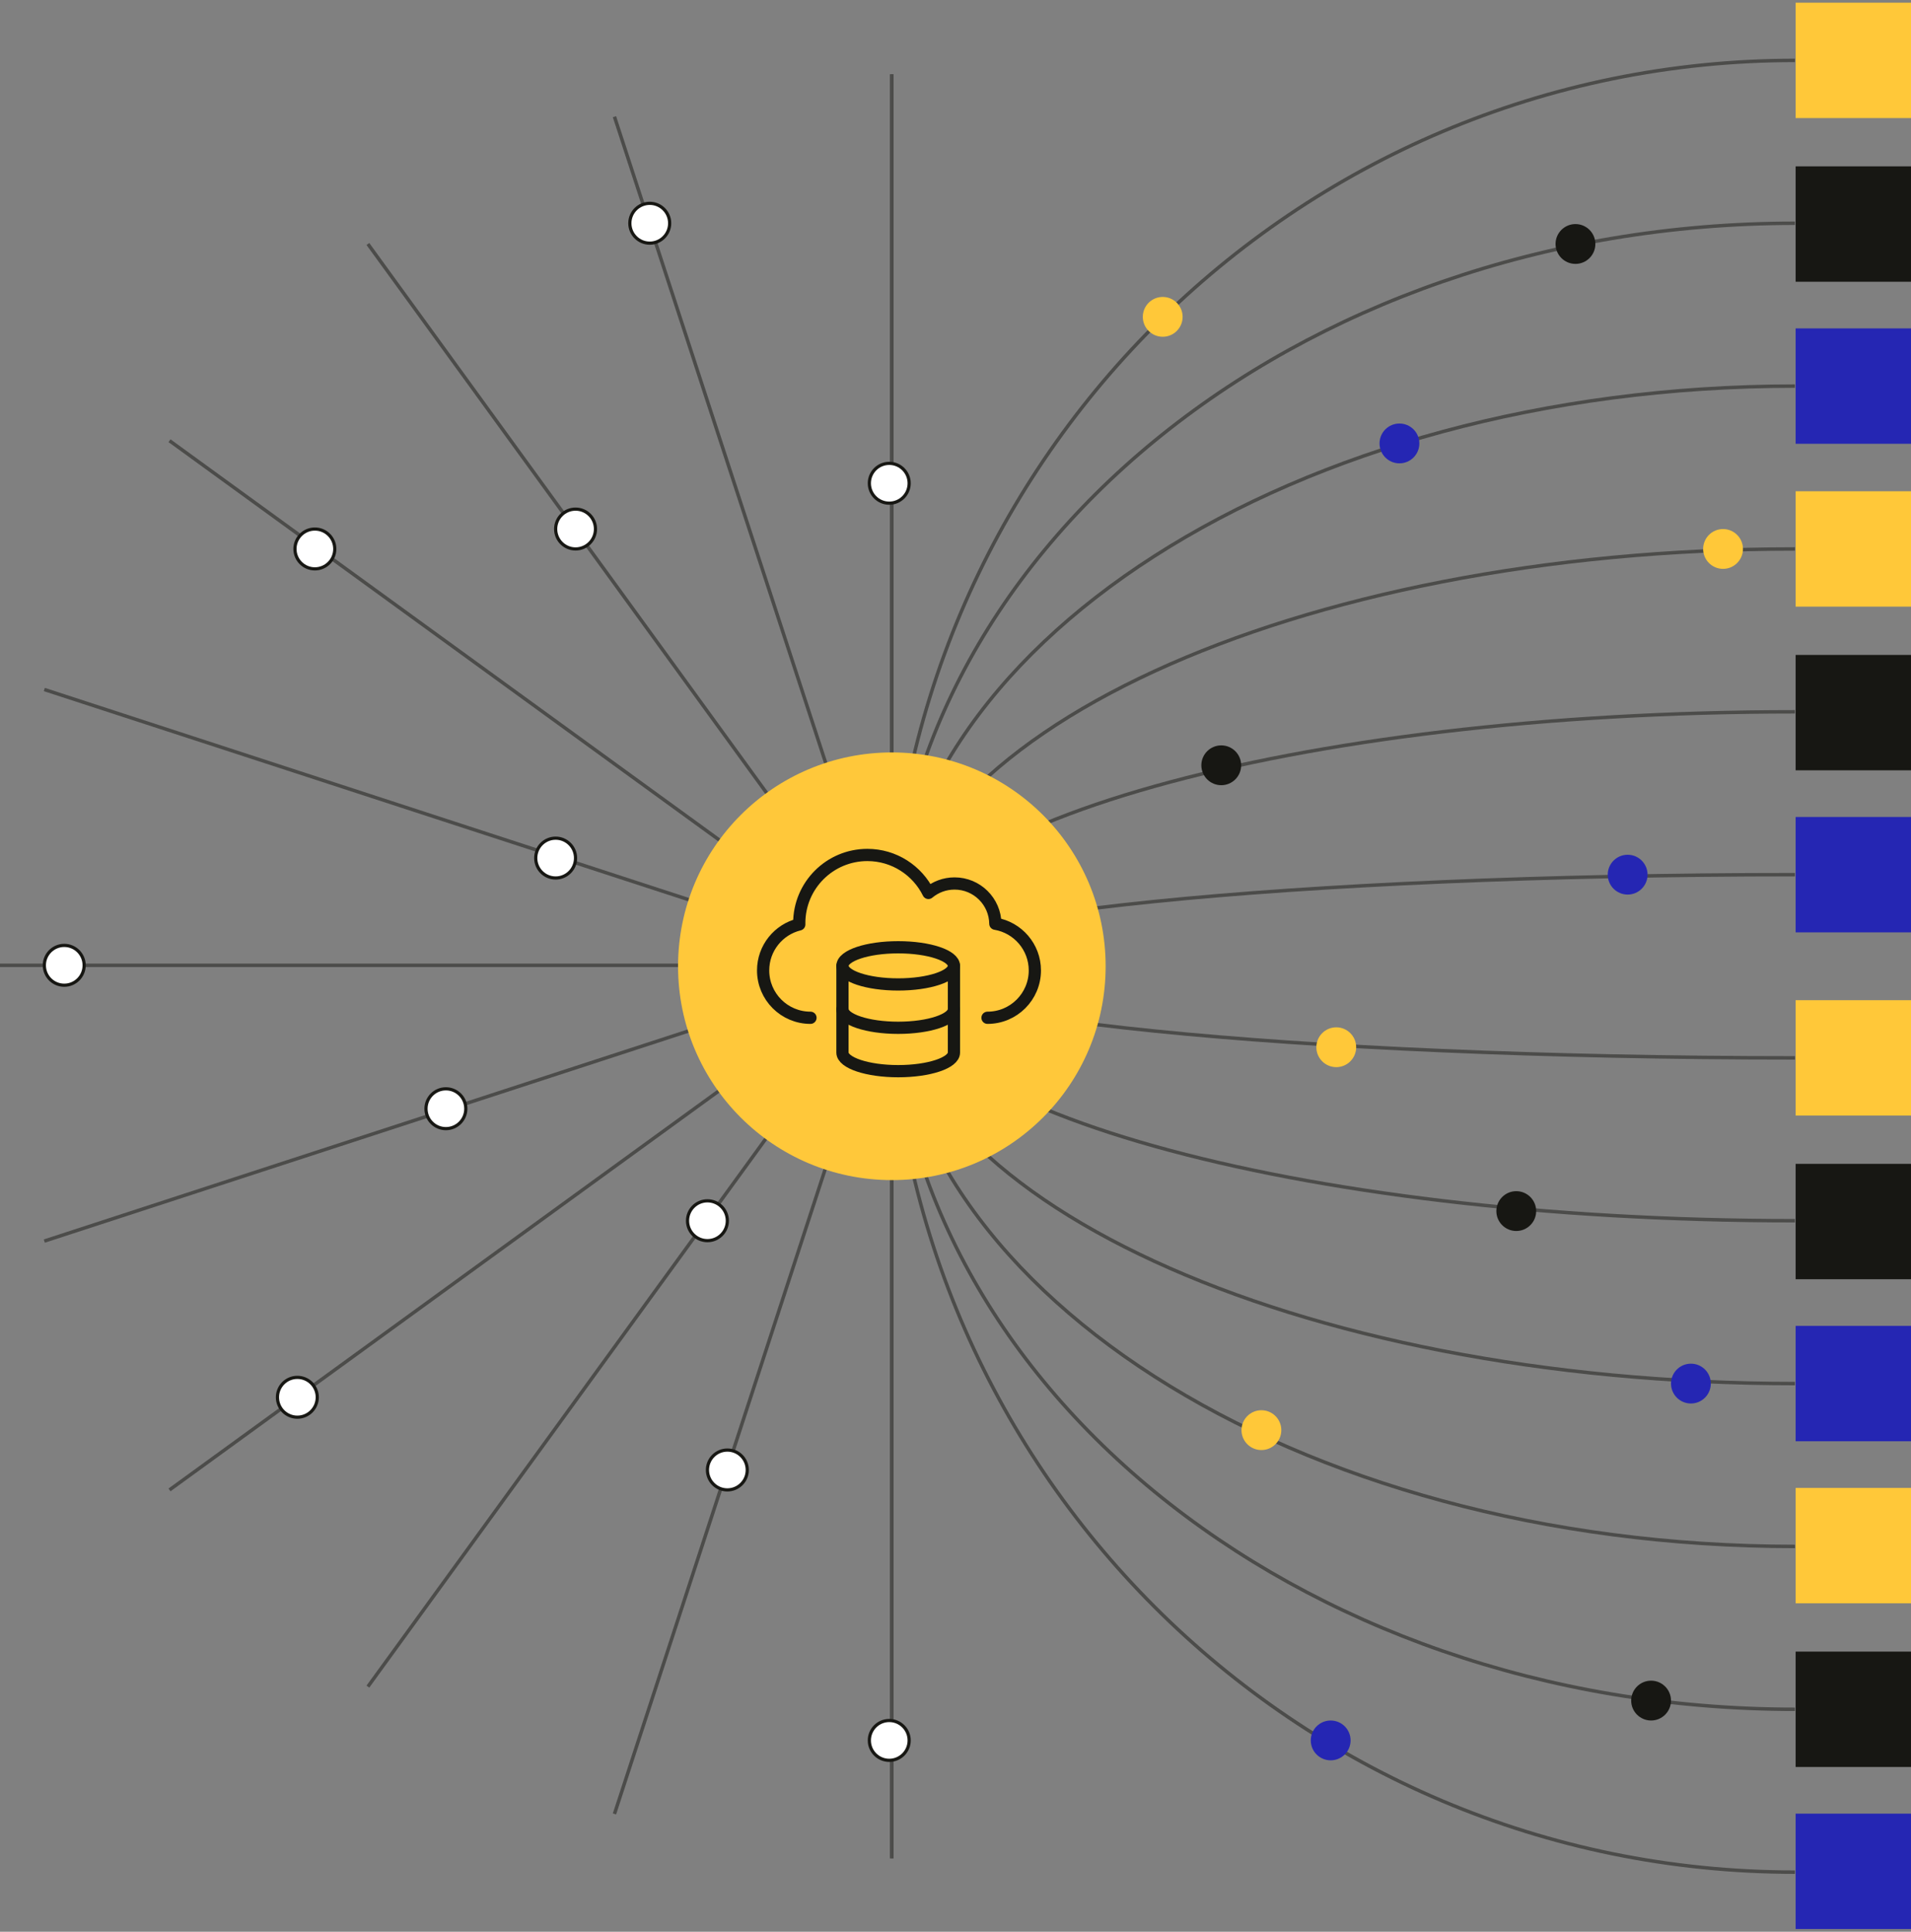 <?xml version="1.0" encoding="UTF-8"?>
<svg id="Layer_1" data-name="Layer 1" xmlns="http://www.w3.org/2000/svg" width="1200" height="1212.79" viewBox="0 0 1200 1212.79">
  <rect x="0" y="0" width="1200" height="1212.79" fill="#808080" stroke="none"/>
  <g opacity=".5">
    <path d="M1127.14,37.91c-314.11,0-568.74,254.63-568.74,568.74s254.63,568.74,568.74,568.74" fill="none" stroke="#171713" stroke-miterlimit="10" stroke-width="2.17"/>
    <path d="M1127.14,140.16c-314.11,0-568.74,208.86-568.74,466.49s254.63,466.49,568.74,466.49" fill="none" stroke="#171713" stroke-miterlimit="10" stroke-width="2.17"/>
    <path d="M1127.14,242.4c-314.11,0-568.74,163.08-568.74,364.25s254.63,364.25,568.74,364.25" fill="none" stroke="#171713" stroke-miterlimit="10" stroke-width="2.17"/>
    <path d="M1127.14,344.65c-314.11,0-568.74,117.3-568.74,262s254.63,262,568.74,262" fill="none" stroke="#171713" stroke-miterlimit="10" stroke-width="2.17"/>
    <path d="M1127.14,446.89c-314.11,0-568.74,71.53-568.74,159.76s254.63,159.76,568.74,159.76" fill="none" stroke="#171713" stroke-miterlimit="10" stroke-width="2.17"/>
    <path d="M1127.14,549.14c-314.11,0-568.74,25.75-568.74,57.51s254.63,57.51,568.74,57.51" fill="none" stroke="#171713" stroke-miterlimit="10" stroke-width="2.17"/>
  </g>
  <g opacity=".5">
    <path d="M560.03,606.05V46.62" fill="none" stroke="#171713" stroke-miterlimit="10" stroke-width="2.17"/>
    <path d="M560.03,606.04v560.65" fill="none" stroke="#171713" stroke-miterlimit="10" stroke-width="2.17"/>
    <path d="M559.99,606.05V46.62" fill="none" stroke="#171713" stroke-miterlimit="10" stroke-width="2.17"/>
    <path d="M560.02,606.05L385.85,73.26" fill="none" stroke="#171713" stroke-miterlimit="10" stroke-width="2.17"/>
    <path d="M560,606.05L231.02,153.18" fill="none" stroke="#171713" stroke-miterlimit="10" stroke-width="2.17"/>
    <path d="M560.01,606.05L106.44,276.69" fill="none" stroke="#171713" stroke-miterlimit="10" stroke-width="2.17"/>
    <path d="M558.81,606.05L27.83,432.89" fill="none" stroke="#171713" stroke-miterlimit="10" stroke-width="2.17"/>
    <path d="M560,606.05H0" fill="none" stroke="#171713" stroke-miterlimit="10" stroke-width="2.17"/>
    <path d="M558.81,606.02L27.83,779.18" fill="none" stroke="#171713" stroke-miterlimit="10" stroke-width="2.17"/>
    <path d="M560.01,606.04L106.44,935.4" fill="none" stroke="#171713" stroke-miterlimit="10" stroke-width="2.17"/>
    <path d="M560,606.03l-328.99,452.88" fill="none" stroke="#171713" stroke-miterlimit="10" stroke-width="2.17"/>
    <path d="M560.02,606.04l-174.17,532.79" fill="none" stroke="#171713" stroke-miterlimit="10" stroke-width="2.17"/>
    <path d="M559.99,606.04v560.65" fill="none" stroke="#171713" stroke-miterlimit="10" stroke-width="2.17"/>
  </g>
  <circle cx="560.03" cy="606.65" r="134.25" fill="#ffc83a"/>
  <circle cx="408.01" cy="140.16" r="12.5" fill="#fff" stroke="#171713" stroke-miterlimit="10" stroke-width="2"/>
  <circle cx="558.4" cy="303.41" r="12.5" fill="#fff" stroke="#171713" stroke-miterlimit="10" stroke-width="2"/>
  <circle cx="730.12" cy="198.93" r="12.5" fill="#ffc839"/>
  <circle cx="1081.98" cy="344.65" r="12.5" fill="#ffc839"/>
  <circle cx="839.1" cy="657.48" r="12.5" fill="#ffc839"/>
  <circle cx="792.09" cy="897.88" r="12.5" fill="#ffc839"/>
  <circle cx="989.3" cy="153.18" r="12.5" fill="#171713"/>
  <circle cx="766.88" cy="480.47" r="12.5" fill="#171713"/>
  <circle cx="952.13" cy="760.35" r="12.5" fill="#171713"/>
  <circle cx="1036.79" cy="1067.67" r="12.5" fill="#171713"/>
  <circle cx="878.77" cy="278.4" r="12.5" fill="#2526b3"/>
  <circle cx="1022.07" cy="549.14" r="12.5" fill="#2526b3"/>
  <circle cx="1061.8" cy="868.65" r="12.5" fill="#2526b3"/>
  <circle cx="835.59" cy="1092.68" r="12.5" fill="#2526b3"/>
  <circle cx="361.42" cy="332.14" r="12.5" fill="#fff" stroke="#171713" stroke-miterlimit="10" stroke-width="2"/>
  <circle cx="348.91" cy="538.73" r="12.5" fill="#fff" stroke="#171713" stroke-miterlimit="10" stroke-width="2"/>
  <circle cx="40.34" cy="606.05" r="12.5" fill="#fff" stroke="#171713" stroke-miterlimit="10" stroke-width="2"/>
  <circle cx="280" cy="696.09" r="12.5" fill="#fff" stroke="#171713" stroke-miterlimit="10" stroke-width="2"/>
  <circle cx="186.72" cy="877.25" r="12.5" fill="#fff" stroke="#171713" stroke-miterlimit="10" stroke-width="2"/>
  <circle cx="444.23" cy="766.41" r="12.5" fill="#fff" stroke="#171713" stroke-miterlimit="10" stroke-width="2"/>
  <circle cx="456.74" cy="922.89" r="12.5" fill="#fff" stroke="#171713" stroke-miterlimit="10" stroke-width="2"/>
  <circle cx="558.4" cy="1092.68" r="12.5" fill="#fff" stroke="#171713" stroke-miterlimit="10" stroke-width="2"/>
  <circle cx="197.72" cy="344.65" r="12.5" fill="#fff" stroke="#171713" stroke-miterlimit="10" stroke-width="2"/>
  <rect x="1127.56" y="1.69" width="72.44" height="72.44" fill="#ffc839"/>
  <rect x="1127.56" y="104.45" width="72.44" height="72.44" fill="#171713"/>
  <rect x="1127.56" y="206.18" width="72.44" height="72.44" fill="#2526b3"/>
  <rect x="1127.56" y="308.42" width="72.44" height="72.44" fill="#ffc839"/>
  <rect x="1127.56" y="411.18" width="72.44" height="72.44" fill="#171713"/>
  <rect x="1127.56" y="512.92" width="72.44" height="72.44" fill="#2526b3"/>
  <rect x="1127.56" y="627.94" width="72.44" height="72.44" fill="#ffc839"/>
  <rect x="1127.56" y="730.7" width="72.44" height="72.44" fill="#171713"/>
  <rect x="1127.56" y="832.43" width="72.44" height="72.44" fill="#2526b3"/>
  <rect x="1127.56" y="934.16" width="72.44" height="72.44" fill="#ffc839"/>
  <rect x="1127.56" y="1036.92" width="72.44" height="72.44" fill="#171713"/>
  <rect x="1127.56" y="1138.66" width="72.44" height="72.44" fill="#2526b3"/>
  <g>
    <g>
      <ellipse cx="564.02" cy="606.39" rx="35" ry="11.67" fill="none" stroke="#171713" stroke-linecap="round" stroke-linejoin="round" stroke-width="7.68"/>
      <path d="M529.02,606.39v54.45c0,6.44,15.67,11.67,35,11.67s35-5.22,35-11.67v-54.45" fill="none" stroke="#171713" stroke-linecap="round" stroke-linejoin="round" stroke-width="7.68"/>
      <path d="M529.02,633.61c0,6.44,15.67,11.67,35,11.67s35-5.22,35-11.67" fill="none" stroke="#171713" stroke-linecap="round" stroke-linejoin="round" stroke-width="7.68"/>
    </g>
    <g id="g832">
      <g id="g838">
        <path id="path840" d="M508.93,638.99c-16.42,0-29.73-13.31-29.73-29.73h0c0-14,9.67-25.73,22.7-28.89,0-.28-.01-.56-.01-.84,0-23.61,19.14-42.76,42.76-42.76,16.82,0,31.37,9.71,38.35,23.84,4.45-3.71,10.16-5.94,16.41-5.94,14.03,0,25.43,11.28,25.62,25.27,14.07,2.35,24.8,14.58,24.8,29.32h0c0,16.42-13.31,29.73-29.73,29.73" fill="none" stroke="#171713" stroke-linecap="round" stroke-linejoin="round" stroke-width="7.68"/>
      </g>
    </g>
  </g>
</svg>